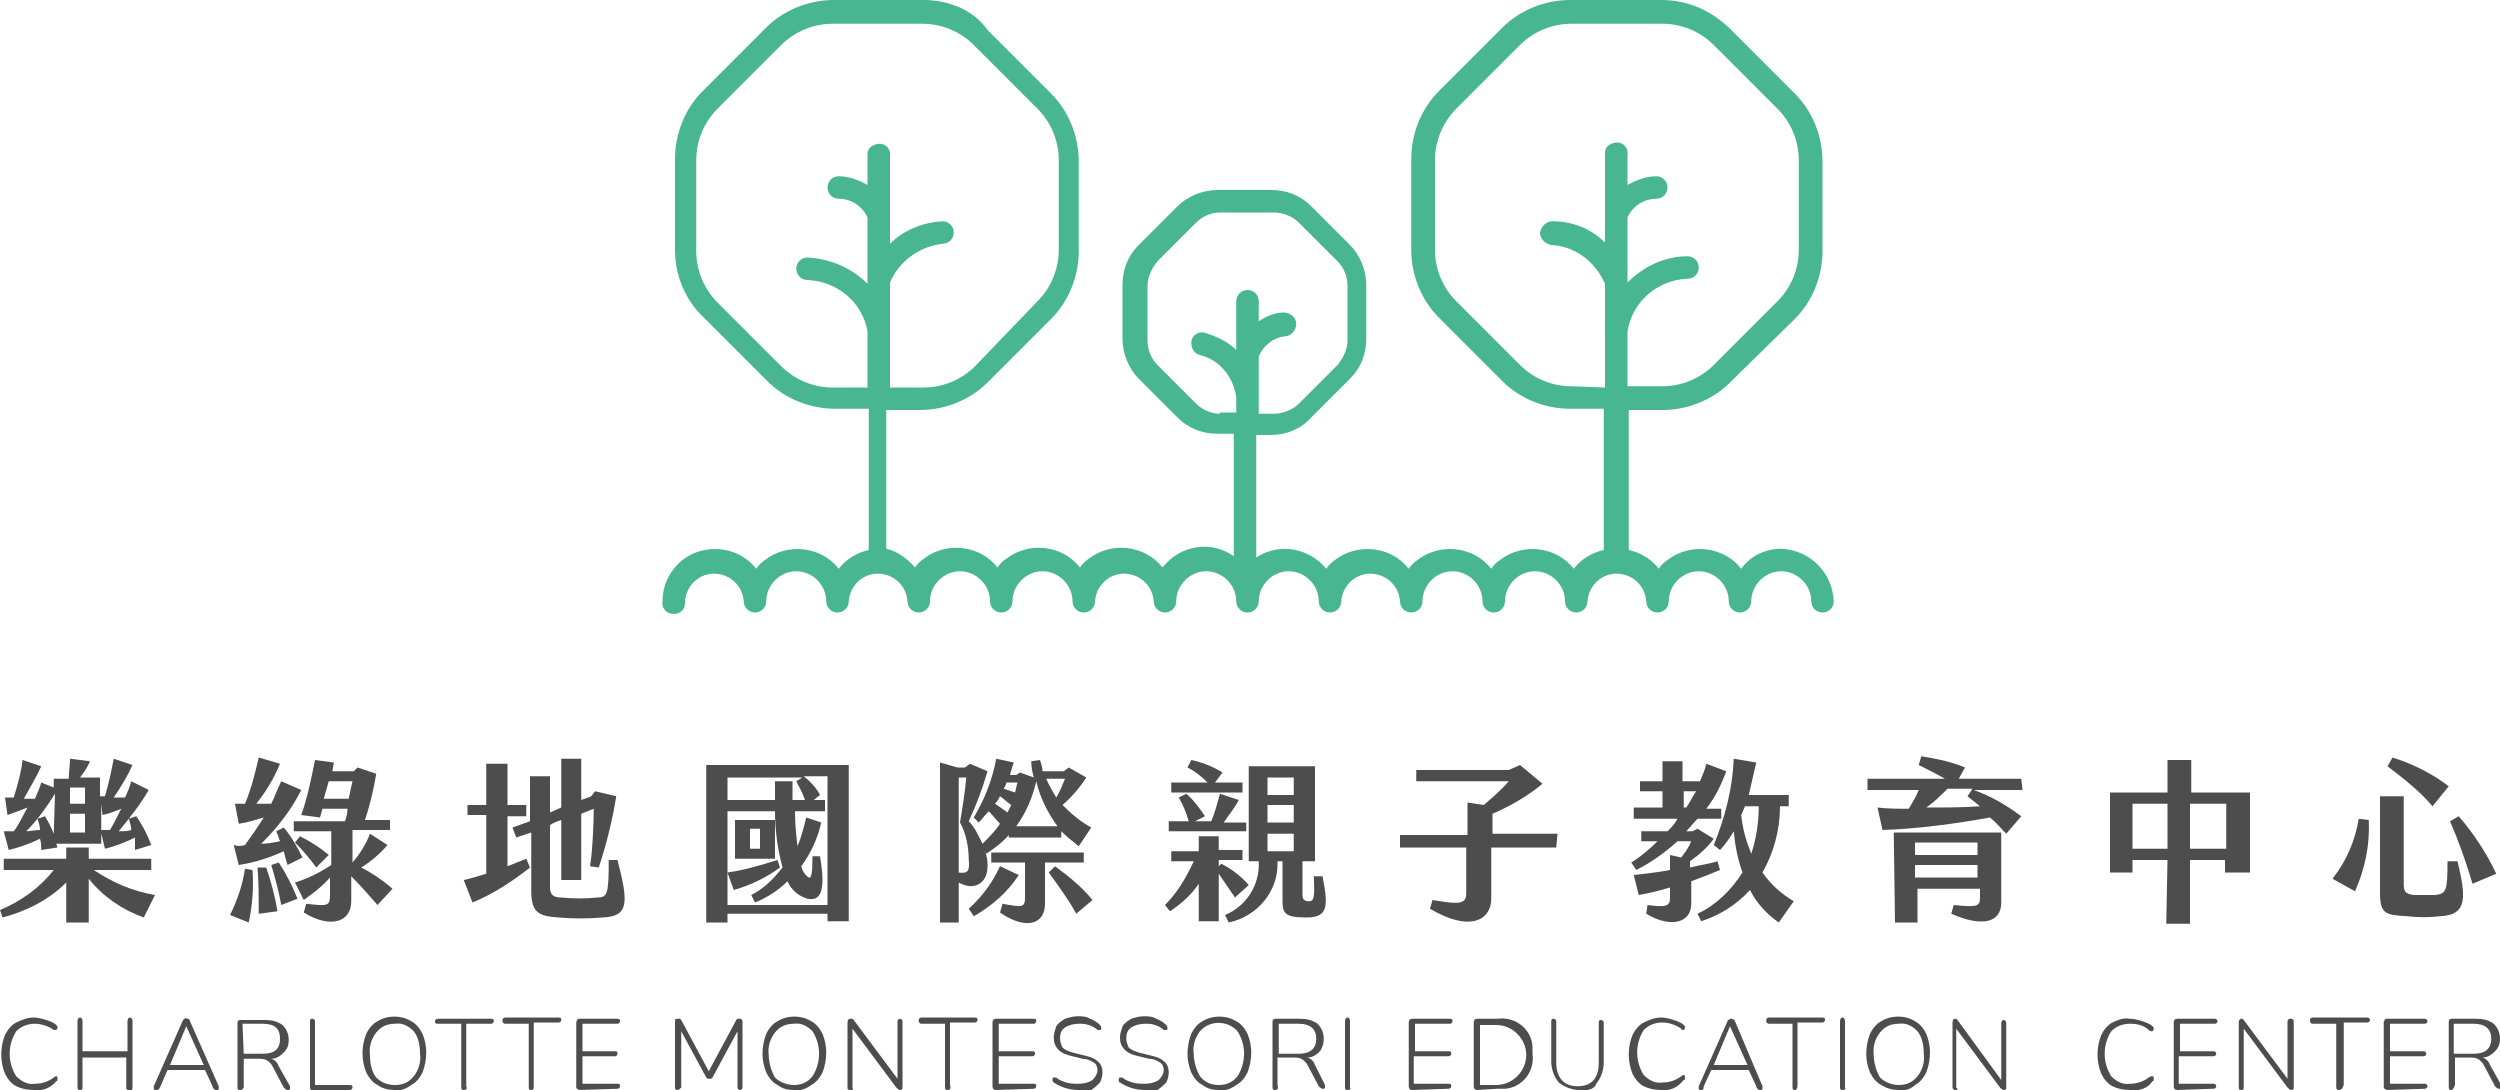 <?xml version="1.0" encoding="utf-8"?>
<!-- Generator: Adobe Illustrator 25.0.1, SVG Export Plug-In . SVG Version: 6.00 Build 0)  -->
<svg version="1.1" id="圖層_1" xmlns="http://www.w3.org/2000/svg" xmlns:xlink="http://www.w3.org/1999/xlink" x="0px" y="0px"
	 viewBox="0 0 200 87.2" style="enable-background:new 0 0 200 87.2;" xml:space="preserve">
<style type="text/css">
	.st0{fill:#49B692;}
	.st1{fill:#4D4D4D;}
</style>
<g id="p.04">
	<g id="alternative">
		<path class="st0" d="M142.5,43.9c-1.3,0-2.5,0.6-3.2,1.6c-1.4-1.8-4.1-2.1-5.9-0.7c-0.3,0.2-0.5,0.4-0.7,0.7
			c-0.6-0.8-1.5-1.3-2.4-1.5V32.8h2.7c2,0,4-0.8,5.4-2.2l5.2-5.1c1.4-1.4,2.2-3.4,2.2-5.4v-7.2c0-2-0.8-4-2.2-5.4l-5.1-5.1
			C136.9,0.8,135,0,132.9,0h-7.3c-2,0-4,0.8-5.4,2.2l-5.1,5.1c-1.4,1.4-2.2,3.4-2.2,5.4V20c0,2,0.8,4,2.2,5.4l5.1,5.1
			c1.4,1.4,3.4,2.2,5.4,2.2h2.7V44c-0.9,0.2-1.8,0.7-2.4,1.5c-1.4-1.8-4.1-2.1-5.9-0.7c-0.3,0.2-0.5,0.4-0.7,0.7
			c-1.4-1.8-4.1-2.1-5.9-0.7c-0.3,0.2-0.5,0.4-0.7,0.7c-1.4-1.8-4.1-2.1-5.9-0.7c-0.3,0.2-0.5,0.4-0.7,0.7c-1.4-1.7-3.8-2.1-5.6-0.9
			v-9.8h1.2c1.2,0,2.4-0.5,3.2-1.4l3.1-3.1c0.9-0.9,1.3-2,1.3-3.2v-4.3c0-1.2-0.5-2.4-1.3-3.2l-3.1-3.1c-0.9-0.9-2-1.3-3.2-1.3h-4.3
			c-1.2,0-2.4,0.5-3.2,1.3l-3.1,3.1c-0.9,0.9-1.3,2-1.3,3.2v4.3c0,1.2,0.5,2.4,1.3,3.2l3.1,3.1c0.9,0.9,2,1.3,3.2,1.3h1.3v9.8
			c-1.8-1.3-4.3-0.9-5.7,0.9c-1.4-1.8-4.1-2.1-5.9-0.7c-0.3,0.2-0.5,0.4-0.7,0.7c-1.4-1.8-4.1-2.1-5.9-0.7c-0.3,0.2-0.5,0.4-0.7,0.7
			c-1.4-1.8-4.1-2.1-5.9-0.7c-0.3,0.2-0.5,0.4-0.7,0.7c-0.6-0.7-1.4-1.3-2.3-1.5V32.8h2.7c2,0,4-0.8,5.4-2.2l5.1-5.1
			c1.4-1.4,2.2-3.4,2.2-5.4v-7.2c0-2-0.8-4-2.2-5.4l-5.1-5.1C77.9,0.8,75.9,0,73.9,0h-7.2c-2,0-4,0.8-5.4,2.2l-5.1,5.1
			c-1.4,1.4-2.2,3.4-2.2,5.4V20c0,2,0.8,4,2.3,5.4l5.1,5.1c1.4,1.4,3.4,2.2,5.4,2.2h2.7V44c-0.9,0.2-1.8,0.7-2.4,1.5
			c-1.4-1.8-4.1-2.1-5.9-0.7c-0.3,0.2-0.5,0.4-0.7,0.7c-1.4-1.8-4.1-2.1-5.9-0.7c-1,0.8-1.6,2-1.6,3.3c-0.1,0.5,0.3,1,0.8,1
			c0.5,0.1,1-0.3,1-0.8c0-0.1,0-0.1,0-0.2c0.1-1.3,1.2-2.3,2.5-2.2c1.2,0.1,2.1,1,2.2,2.2c0,0.5,0.4,0.9,0.9,0.9l0,0
			c0.5,0,0.9-0.4,0.9-0.9c0-1.3,1.1-2.4,2.4-2.4c1.3,0,2.4,1.1,2.4,2.4l0,0c0,0.5,0.4,0.9,0.9,0.9l0,0c0.5,0,0.9-0.4,0.9-0.9l0,0
			c0.1-1.3,1.2-2.3,2.5-2.2c1.2,0.1,2.1,1,2.2,2.2l0,0c0,0.5,0.4,0.9,0.9,0.9l0,0c0.5,0,0.9-0.4,0.9-0.9l0,0c0-1.3,1.1-2.4,2.4-2.4
			s2.4,1.1,2.4,2.4l0,0c0,0.5,0.4,0.9,0.9,0.9l0,0c0.5,0,0.9-0.4,0.9-0.9l0,0c0-1.3,1.1-2.4,2.4-2.4s2.4,1.1,2.4,2.4l0,0
			c0,0.5,0.4,0.9,0.9,0.9l0,0c0.5,0,0.9-0.4,0.9-0.9l0,0c0.1-1.3,1.2-2.3,2.5-2.2c1.2,0.1,2.1,1,2.2,2.2l0,0c0,0.5,0.4,0.9,0.9,0.9
			l0,0c0.5,0,0.9-0.4,0.9-0.9l0,0c0-1.3,1.1-2.4,2.4-2.4s2.4,1.1,2.4,2.4l0,0c0,0.5,0.4,0.9,0.9,0.9l0,0c0.5,0,0.9-0.4,0.9-0.9l0,0
			c0-1.3,1.1-2.4,2.4-2.4s2.4,1.1,2.4,2.4l0,0c0,0.5,0.4,0.9,0.9,0.9l0,0c0.5,0,0.9-0.4,0.9-0.9l0,0c0.1-1.3,1.2-2.3,2.5-2.2
			c1.2,0.1,2.1,1,2.2,2.2l0,0c0,0.5,0.4,0.9,0.9,0.9l0,0c0.5,0,0.9-0.4,0.9-0.9l0,0c0-1.3,1.1-2.4,2.4-2.4s2.4,1.1,2.4,2.4l0,0
			c0,0.5,0.4,0.9,0.9,0.9l0,0c0.5,0,0.9-0.4,0.9-0.9l0,0c0-1.3,1.1-2.4,2.4-2.4s2.4,1.1,2.4,2.4l0,0c0,0.5,0.4,0.9,0.9,0.9l0,0
			c0.5,0,0.9-0.4,0.9-0.9l0,0c0.1-1.3,1.2-2.3,2.5-2.2c1.2,0.1,2.1,1,2.2,2.2l0,0c0,0.5,0.4,0.9,0.9,0.9l0,0c0.5,0,0.9-0.4,0.9-0.9
			l0,0c0-1.3,1.1-2.4,2.4-2.4s2.4,1.1,2.4,2.4l0,0c0,0.5,0.4,0.9,0.9,0.9l0,0c0.5,0,0.9-0.4,0.9-0.9l0,0c0-1.3,1.1-2.4,2.4-2.4
			s2.4,1.1,2.4,2.4c0,0.5,0.4,0.9,0.9,0.9c0.5,0,0.9-0.4,0.9-0.9C146.6,45.8,144.8,44,142.5,43.9z M125.7,30.9c-1.5,0-3-0.6-4.1-1.7
			l-5.1-5.1c-1.1-1.1-1.7-2.6-1.7-4.1v-7.2c0-1.5,0.6-3,1.7-4.1l5.1-5.1c1.1-1.1,2.6-1.7,4.1-1.7h7.3c1.5,0,3,0.6,4.1,1.7l5.1,5.1
			c1.1,1.1,1.7,2.6,1.7,4.1V20c0,1.5-0.6,3-1.7,4.1l-5.1,5.1c-1.1,1.1-2.6,1.7-4.1,1.7h-2.8v-4.4c0.4-2.4,2.4-4.1,4.8-4.2
			c0.5,0,0.9-0.4,0.9-0.9s-0.4-0.9-0.9-0.9l0,0c-1.8,0-3.5,0.8-4.8,2.1v-5.2c0.4-0.9,1.3-1.5,2.3-1.5c0.5,0,0.9-0.4,0.9-0.9
			s-0.4-0.9-0.9-0.9l0,0c-0.8,0-1.6,0.3-2.3,0.7v-2.4c0.1-0.5-0.3-1-0.8-1s-1,0.3-1,0.8c0,0.1,0,0.1,0,0.2v7
			c-1.1-1.1-2.6-1.7-4.2-1.7c-0.5,0-0.9,0.4-1,0.9c0,0.5,0.4,0.9,0.9,1c1.9,0.1,3.5,1.3,4.3,3.1V31L125.7,30.9z M97.6,33.1
			c-0.7,0-1.4-0.3-1.9-0.8l-3.1-3.1c-0.5-0.5-0.8-1.2-0.8-2v-4.3c0-0.7,0.3-1.4,0.8-2l3.1-3.1c0.5-0.5,1.2-0.8,1.9-0.8h4.3
			c0.7,0,1.5,0.3,2,0.8l3.1,3.1c0.5,0.5,0.8,1.2,0.8,2v4.3c0,0.7-0.3,1.4-0.8,2l-3.1,3.1c-0.5,0.5-1.3,0.8-2,0.8h-1.2v-4.6
			c0.4-0.9,1.2-1.5,2.1-1.6c0.5,0,0.9-0.5,0.9-1s-0.5-0.9-1-0.9c-0.7,0-1.4,0.3-2,0.7v-1.6c0-0.5-0.4-0.9-0.9-0.9
			c-0.5,0-0.9,0.4-0.9,0.9v3.9c-0.7-0.7-1.6-1.1-2.6-1.4c-0.5-0.1-1,0.3-1,0.8c0,0.4,0.2,0.9,0.7,1c1.6,0.4,2.7,1.8,2.9,3.4v1.2
			H97.6z M66.6,31c-1.5,0-3-0.6-4.1-1.7l-5.1-5.1c-1.1-1.1-1.7-2.6-1.7-4.1v-7.3c0-1.5,0.6-3,1.7-4.1l5.1-5.1
			c1.1-1.1,2.6-1.7,4.1-1.7h7.2c1.5,0,3,0.6,4.1,1.7l5.1,5.1c1.1,1.1,1.7,2.6,1.7,4.1V20c0,1.5-0.6,3-1.7,4.1L78,29.3
			c-1.1,1.1-2.6,1.7-4.1,1.7h-2.7v-4.4l0,0v-4c0.7-1.7,2.4-2.9,4.2-3.1c0.5,0,0.9-0.4,0.9-0.9c0-0.5-0.4-0.9-0.9-0.9l0,0
			c-1.6,0.1-3.1,0.7-4.2,1.8v-7c0.1-0.5-0.3-1-0.8-1s-1,0.3-1,0.8c0,0.1,0,0.1,0,0.2v2.3c-0.7-0.4-1.5-0.7-2.3-0.7
			c-0.5,0-0.9,0.4-0.9,0.9c0,0.5,0.4,0.9,0.9,0.9c1,0,1.9,0.6,2.3,1.5v5.3c-1.3-1.3-3-2-4.8-2.1c-0.5,0-0.9,0.4-0.9,0.9
			s0.4,0.9,0.9,0.9c2.4,0.1,4.4,1.8,4.8,4.1V31L66.6,31z"/>
		<path class="st1" d="M12.4,71.6l-0.9,1.8c-1.7-0.6-3.3-1.7-4.4-3.1v3.5H5.3v-3.2c-1.4,1.4-3.2,2.3-5.1,2.8L0,72.8
			c1.7-0.7,3.2-1.8,4.3-3.2h-4v-0.9h5v-0.9h1.8v0.9h5v0.9H7.5C9,70.6,10.6,71.3,12.4,71.6z M0.4,63.8c0.2,0,0.4,0,0.7,0
			c0.3-1,0.6-2,0.7-3l1.5,0.5c-0.4,0.9-0.9,1.7-1.4,2.6h0.9c0.2-0.5,0.4-0.9,0.5-1.3L4.3,63v-0.7h1.2c0-0.5,0.1-1.1,0.1-1.6l1.6,0.2
			c-0.2,0.5-0.5,0.9-0.8,1.3h1.6v1.5h0.4c0.3-1,0.5-2,0.7-3l1.5,0.5c-0.4,0.9-0.9,1.7-1.5,2.6c0.3,0,0.6,0,0.9,0
			c0.2-0.4,0.4-0.9,0.5-1.3l1.4,0.7c-0.7,1.2-1.5,2.2-2.4,3.3c0.4,0,0.7,0,1-0.1c0-0.3-0.1-0.6-0.2-0.9l0.6-0.2
			c0.5,0.7,0.9,1.5,1.2,2.3l-1.3,0.4L10.8,67c-0.8,0.4-1.6,0.7-2.4,0.9l-0.3-1.2v0.8H4.5l0.1,0.3L3.3,68c0-0.3,0-0.6-0.1-0.9
			c-0.8,0.4-1.7,0.7-2.5,0.9l-0.4-1.5h0.8c0.4-0.5,0.7-1.2,1.1-1.9c-0.5,0.2-1,0.4-1.6,0.6L0.4,63.8z M4.4,63.5
			c-0.7,1.1-1.4,2.1-2.3,3c0.3,0,0.7-0.1,1.1-0.1c0-0.3-0.1-0.6-0.2-0.9l0.6-0.2c0.3,0.5,0.5,0.9,0.7,1.4L4.4,63.5z M6.8,63H5.6v1.3
			h1.2L6.8,63z M6.8,65.1H5.6v1.5h1.2L6.8,65.1z M8.1,64.3v2.1h0.7c0.3-0.5,0.6-1.1,0.9-1.7c-0.5,0.2-1,0.4-1.5,0.5L8.1,64.3z"/>
		<path class="st1" d="M20.2,69.6c0.1,1.4,0,2.8-0.3,4.2l-1.5-0.6c0.6-1.2,1-2.4,1.2-3.7L20.2,69.6z M19.6,67.6
			c0.5-0.7,1-1.4,1.5-2.2c-0.7,0.2-1.3,0.4-2,0.5l-0.3-1.6h0.8c0.5-1.2,0.8-2.4,1.1-3.7l1.7,0.5c-0.5,1.2-1.1,2.2-1.9,3.2
			c0.4,0,0.8,0,1.2,0c0.3-0.6,0.5-1.2,0.8-1.8l1.6,0.7c-0.8,1.6-1.9,3-3.2,4.3c0.5,0,1-0.1,1.5-0.2c-0.1-0.3-0.2-0.6-0.3-0.8
			l0.6-0.3c0.6,0.7,1.1,1.6,1.5,2.4l-1.2,0.6c-0.1-0.3-0.2-0.7-0.3-1.1c-1.1,0.5-2.3,0.9-3.6,1.1l-0.4-1.6
			C19,67.7,19.3,67.7,19.6,67.6L19.6,67.6z M21.3,69.4c0.4,1.2,0.7,2.3,0.9,3.5l-1.5,0.2c0-1,0-2.6-0.1-3.7L21.3,69.4z M22.3,69
			c0.6,0.9,1.1,1.9,1.5,2.9l-1.3,0.5c-0.2-1.1-0.5-2.2-0.8-3.2L22.3,69z M31.4,71.1l-1.2,1.3c-0.7-0.8-1.4-1.6-2.1-2.3v2
			c0,1.7-1.7,2.2-3.8,0.9l0.2-0.7c1.7,0.2,1.9,0.2,1.9-0.7v-1.4c-0.6,0.7-1.4,1.3-2.1,1.8l-0.7-1.4c1-0.3,2-0.8,2.9-1.4v-2.7h-3
			v-0.8h4.1c0.1-0.3,0.2-0.6,0.2-1h-2l-0.2,0.7l-1.5-0.2c0.5-1.4,0.8-2.9,1.1-4.4l1.5,0.2c0,0.2-0.1,0.5-0.1,0.7h1.7l0.3-0.3
			l1.5,0.5c-0.2,1.2-0.5,2.5-0.9,3.7h2v0.8h-3V69l0,0c0.6-0.7,1.1-1.5,1.4-2.3l1.4,0.9c-0.6,0.7-1.3,1.3-2.1,1.8
			C29.7,69.8,30.6,70.4,31.4,71.1L31.4,71.1z M25.3,69.4c-0.5-0.7-1.1-1.4-1.7-2l0.4-0.5c0.8,0.4,1.6,0.9,2.3,1.5L25.3,69.4z
			 M27.9,63.9c0.1-0.5,0.2-1,0.3-1.4h-1.9l-0.4,1.4H27.9z"/>
		<path class="st1" d="M42.1,68.7l0.3,0.7c-1.4,1.1-2.9,2.1-4.6,2.8l-0.7-1.8c0.5-0.1,1.1-0.3,1.8-0.5v-4.7h-1.5v-0.8h1.5v-3.3h1.7
			v3.3h1.5v0.9h-1.5v4C41.1,69.1,41.6,68.9,42.1,68.7z M48.2,73.4c-1.2,0.1-2.3,0.1-3.5,0c-1.6-0.1-2.2-0.4-2.2-2.1v-4.7l-1.2,0.4
			l-0.3-0.8l1.4-0.5v-3.6h1.6v2.9l0.9-0.4v-3.9h1.6v3.3l0.8-0.3l0.3-0.4l1.7,0.4c-0.3,1.9-0.8,3.9-1.4,5.7l-0.7-0.1
			c0.2-1.1,0.3-3.6,0.3-4.6l-1,0.4v5.3h-1.6v-4.8c-0.3,0.1-0.6,0.2-0.9,0.4v5c0,0.6,0.3,0.8,0.9,0.8c1,0.1,1.9,0.1,2.9,0
			c0.8,0,0.9-0.3,0.9-3h0.7C50.3,72.3,50.3,73.3,48.2,73.4z"/>
		<path class="st1" d="M67.9,61.2v12.5h-1.7v-0.6h-8v0.7h-1.7V61.2H67.9z M66.2,62.1h-1.9c0.5,0.4,1,0.9,1.3,1.5L65.1,64H66v0.9
			h-2.4c0,1,0.1,2,0.2,2.8c0.3-0.7,0.5-1.5,0.7-2.3l1.2,0.4c-0.3,1.3-0.8,2.4-1.6,3.5c0.1,0.4,0.3,0.7,0.6,0.9
			c0.2,0.1,0.3-0.3,0.3-1.7h0.6c0.5,2.9,0,3.6-1,3.4c-0.7-0.2-1.3-0.7-1.6-1.4c-0.7,0.7-1.6,1.3-2.6,1.7l-0.3-0.6
			c1-0.5,1.8-1.3,2.5-2.2c-0.4-1.5-0.6-3-0.6-4.5h-3.8V64h3.8c0-0.5,0-1,0-1.5h1.4c0,0.5,0,1,0,1.5h1c-0.2-0.6-0.5-1.1-0.7-1.5
			l0.5-0.3h-6v10.2h8L66.2,62.1z M58.7,71.2l-0.5-1.4c1.4-0.2,2.7-0.6,4-1l0.2,0.6C61.3,70.2,60.1,70.8,58.7,71.2z M58.8,65.6H62
			v3.1h-3.2L58.8,65.6z M60,67.9h0.8v-1.6H60V67.9z"/>
		<path class="st1" d="M76.7,70.6v3.2h-1.5V61l1.4,0.4h0.6l0.4-0.3l1.4,0.6c-0.4,1.4-0.9,2.7-1.5,4c0.5,0.5,0.8,1.2,1.1,1.8
			c0.5-0.5,1-1,1.4-1.6c-0.3-0.3-0.6-0.7-0.9-1c-0.3,0.3-0.5,0.6-0.8,0.9l-0.4-0.4c0.9-1.5,1.5-3.1,1.8-4.7l1.4,0.3
			c-0.1,0.3-0.2,0.6-0.3,1h0.5l0.3-0.2l1.1,0.4c-0.1-0.4-0.2-0.8-0.2-1.3l0.7-0.1c0.1,0.3,0.2,0.6,0.2,0.9l0,0h1.7l0.4-0.3l1.4,0.8
			c-0.5,0.8-1.2,1.6-1.9,2.2c0.7,0.7,1.4,1.3,2.3,1.8l-1,1.5c-0.5-0.4-1-0.8-1.4-1.2v0.5h-4.2v-0.2c-0.5,0.6-1.2,1.1-1.8,1.5
			L78.8,68c0.1,0.4,0.2,0.7,0.2,1.1C79.1,70.7,77.9,71.3,76.7,70.6z M76.7,62.2v7.6c0.7,0.1,0.9-0.1,0.8-1c0-1-0.2-2.1-0.7-3
			c0.2-1.2,0.4-2.4,0.5-3.6L76.7,62.2z M77.9,73.3l-0.4-0.6c1.1-1,1.9-2.1,2.5-3.4l1.5,0.7C80.6,71.4,79.3,72.5,77.9,73.3z M83.6,69
			v3.3c0,1.7-1.6,2.1-3.6,0.7l0.2-0.7c1.6,0.3,1.8,0.3,1.8-0.5V69h-2.7v-0.8h7.4V69L83.6,69z M80.6,65c0.1-0.2,0.2-0.4,0.3-0.6
			c-0.3-0.2-0.6-0.5-0.9-0.7c-0.1,0.2-0.2,0.4-0.4,0.6C79.9,64.5,80.2,64.7,80.6,65L80.6,65z M80.5,62.7l-0.2,0.4
			c0.3,0.1,0.6,0.2,0.9,0.3c0.1-0.3,0.1-0.5,0.2-0.8H80.5z M82.9,62.5c-0.3,1.3-0.8,2.5-1.6,3.6h3.3C83.8,65,83.2,63.8,82.9,62.5
			L82.9,62.5z M83.7,62.3c0.2,0.5,0.5,1,0.8,1.5c0.3-0.5,0.5-1,0.7-1.5L83.7,62.3z M87.4,72l-1.3,1.1c-0.6-1.1-1.4-2.2-2.2-3.3
			l0.5-0.5C85.5,70.1,86.6,71,87.4,72L87.4,72z"/>
		<path class="st1" d="M97.5,69.9v3.8h-1.6v-3c-0.6,0.9-1.4,1.6-2.3,2.2l-0.4-0.5c1-1,1.7-2.2,2.3-3.5h-1.8v-0.8h2.2v-1.2h1.6V68
			h1.9v0.8h-1.9v0.5l0.2-0.2c0.8,0.4,1.6,1,2.2,1.7l-1.1,1C98.4,71.2,97.9,70.5,97.5,69.9z M99.6,66.5h-6.1v-0.8h1.6
			c-0.2-0.7-0.5-1.4-0.8-1.9l0.6-0.3c0.6,0.5,1.1,1.2,1.5,1.8l-0.8,0.4h1.3c0.3-0.7,0.5-1.5,0.7-2.2l1.5,0.5
			c-0.3,0.6-0.8,1.2-1.2,1.8h1.8V66.5z M99.4,63.4h-5.7v-0.8h2.9c-0.5-0.5-1-0.9-1.6-1.2l0.3-0.6c0.9,0.2,1.7,0.5,2.5,1l-0.6,0.8
			h2.2L99.4,63.4z M104.5,73.4c-1.8,0-1.9-0.4-1.9-1.4v-3.1h-0.4c0.1,2.4-1.6,4.4-3.9,4.9L98,73.2c1.7-0.7,2.8-2.4,2.7-4.3h-0.8
			v-7.6h5.3v7.6h-1v2.7c0,0.3,0.1,0.5,0.5,0.5s0.5-0.2,0.4-2h0.7C106.3,72.6,106.2,73.4,104.5,73.4z M101.4,63.6h2.1v-1.4h-2.1V63.6
			z M101.4,65.8h2.1v-1.4h-2.1V65.8z M101.4,68.1h2.1v-1.4h-2.1V68.1z"/>
		<path class="st1" d="M124.5,67.8h-5.2v4.1c0,1.7-1.7,2.7-4.9,0.8l0.2-0.7c2.3,0.4,2.7,0.3,2.7-0.6v-3.6H112v-1h5.4v-2.6l1.3,0.2
			c0.7-0.6,1.4-1.2,2-1.9h-7.4v-0.9h7.4l0.9-0.4l1.8,1.5c-1.2,1-2.6,1.8-4,2.4v1.6h5.2L124.5,67.8z"/>
		<path class="st1" d="M135.3,70.5v1.8c0,1.5-1.6,2-3.6,0.8l0.1-0.7c1.5,0.2,1.8,0.1,1.8-0.6V71c-1,0.3-1.9,0.5-2.5,0.6l-0.4-1.6
			c0.8-0.1,1.9-0.2,2.9-0.4v-1.2l0.9,0.2c0.3-0.4,0.6-0.8,0.8-1.3h-1.1c-1,0.9-2.1,1.7-3.3,2.3l-0.4-0.6c0.8-0.5,1.5-1.1,2.1-1.7
			h-1.3v-0.8h2.1c0.3-0.3,0.6-0.6,0.8-1h-3.5v-0.9h2.3v-1.3h-1.8v-0.8h1.8v-1.6h1.6v1.6h1.4c0.2-0.5,0.4-0.9,0.5-1.4l1.6,0.6
			c-0.4,1.1-0.9,2.1-1.6,3h1.2v0.8h-1.9c-0.3,0.3-0.6,0.7-0.9,1h0.5l0.4-0.2l1.3,0.8c-0.5,0.7-1.2,1.3-1.9,1.8v0.5
			c0.8-0.2,1.6-0.3,2.2-0.5l0.2,0.7C136.9,69.9,136.1,70.2,135.3,70.5z M134.7,64.6h0.2c0.3-0.4,0.5-0.9,0.8-1.3h-1L134.7,64.6z
			 M143.5,72.1l-1.2,1.7c-1-0.7-1.8-1.6-2.3-2.6c-1.1,1.2-2.4,2-3.9,2.5l-0.3-0.6c1.5-0.7,2.7-1.9,3.6-3.3c-0.4-1.1-0.6-2.2-0.7-3.3
			c-0.3,0.5-0.7,1.1-1.1,1.5l-0.5-0.4c0.9-2.2,1.5-4.5,1.6-6.9l1.8,0.3c-0.2,0.9-0.4,1.7-0.6,2.6h3.2v0.9h-0.7
			c0,1.9-0.5,3.7-1.4,5.3C141.7,70.8,142.5,71.5,143.5,72.1z M140.1,68.3c0.4-1.2,0.6-2.5,0.6-3.8h-1.1c-0.1,0.2-0.2,0.5-0.3,0.7
			C139.4,66.3,139.7,67.3,140.1,68.3L140.1,68.3z"/>
		<path class="st1" d="M161.8,63.2h-3.9c1.4,0.5,2.6,1.2,3.8,2.1l-1.2,1.4c-0.4-0.4-0.8-0.9-1.3-1.3c-2.8,0.5-5.7,0.9-8.6,1
			l-0.4-1.8c0.8,0.1,1.6,0.1,2.5,0.1c0.3-0.5,0.6-1,0.8-1.5h-4.1v-0.9h6.2c-0.7-0.4-1.5-0.8-2.1-1.1l0.2-0.7
			c1.2,0.2,2.3,0.4,3.5,0.9l-0.5,0.9h5L161.8,63.2z M151.5,66.6h8.6v5.6c0,1.6-1.5,2-4,0.9l0.2-0.7c1.9,0.2,2.1,0.1,2.1-0.6v-0.7h-5
			v2.7h-1.8L151.5,66.6z M153.2,67.4v1h5v-1H153.2z M158.2,70.2v-1h-5v1H158.2z M157.4,63.7l0.4-0.6h-2c-0.5,0.5-1.1,1.1-1.7,1.5
			c1.5,0,3,0,4.3-0.1L157.4,63.7z"/>
		<path class="st1" d="M173.4,68.8h-2.8v1h-1.8v-6.4h4.6v-2.6h1.9v2.6h4.7v6.4H178v-1h-2.8v5.1h-1.9L173.4,68.8z M173.4,67.9v-3.6
			h-2.8v3.6H173.4z M178.1,67.9v-3.6h-2.9v3.6H178.1z"/>
		<path class="st1" d="M186.6,70.3c1.1-1.4,1.8-3,2.1-4.8l0.8,0.1c0.1,2-0.3,3.9-1.1,5.7L186.6,70.3z M190.4,71.4v-7.7h1.9v7
			c0,0.6,0.1,0.8,0.8,0.9c0.6,0,1.1,0,1.7,0c0.9-0.1,1-0.3,1-2.7h0.8c0.7,2.9,0.8,4.3-1.4,4.4c-0.9,0.1-1.7,0.1-2.6,0
			C190.8,73.2,190.4,73.1,190.4,71.4z M191,61.3l0.4-0.7c1.6,0.5,3.2,1.3,4.5,2.3l-1.3,1.6C193.6,63.3,192.3,62.3,191,61.3L191,61.3
			z M196,65.7l0.7-0.4c1.2,1.4,2.2,2.9,3,4.6l-1.9,0.8C197.3,69,196.7,67.3,196,65.7L196,65.7z"/>
		<path class="st1" d="M2.7,87.2c-0.5,0-1-0.1-1.4-0.3c-0.4-0.2-0.7-0.6-0.9-1c-0.4-1-0.4-2.1,0-3.1c0.2-0.4,0.5-0.8,0.9-1
			c0.4-0.2,0.9-0.4,1.4-0.4c0.3,0,0.7,0.1,1,0.2c0.3,0.1,0.6,0.2,0.8,0.4c0.1,0.1,0.1,0.1,0.1,0.2c0,0.1-0.1,0.2-0.1,0.2
			c-0.1,0-0.2,0-0.2,0c-0.4-0.3-1-0.5-1.5-0.5c-0.6,0-1.1,0.2-1.5,0.6c-0.7,1.1-0.7,2.5,0,3.6c0.4,0.4,0.9,0.7,1.5,0.6
			c0.6,0,1.1-0.2,1.5-0.5c0.1-0.1,0.2-0.1,0.2-0.1c0.1,0,0.1,0.1,0.1,0.2c0,0.1,0,0.2-0.1,0.2C4,87.1,3.3,87.3,2.7,87.2z"/>
		<path class="st1" d="M6.4,87.2c-0.2,0-0.2-0.1-0.2-0.3v-5.2c0-0.2,0.1-0.3,0.2-0.3s0.2,0.1,0.2,0.3v2.4h3.6v-2.4
			c0-0.2,0.1-0.3,0.2-0.3s0.2,0.1,0.2,0.3V87c0,0.2-0.1,0.3-0.2,0.3c-0.1,0-0.2-0.1-0.3-0.2c0,0,0,0,0-0.1v-2.4H6.6V87
			C6.6,87.1,6.6,87.2,6.4,87.2z"/>
		<path class="st1" d="M12.5,87.2c-0.1,0-0.2,0-0.2-0.1c0-0.1,0-0.2,0-0.2l2.3-5.2c0.1-0.2,0.2-0.3,0.4-0.2c0.1,0,0.2,0.1,0.2,0.2
			l2.3,5.2c0,0.1,0,0.2,0,0.2c0,0.1-0.1,0.1-0.2,0.1c-0.1,0-0.1,0-0.2-0.1c0,0-0.1-0.1-0.1-0.2l-0.6-1.3h-3L12.8,87
			C12.7,87.2,12.6,87.2,12.5,87.2z M14.9,82.1l-1.3,3.1h2.7L14.9,82.1L14.9,82.1z"/>
		<path class="st1" d="M19.2,87.2C19,87.2,19,87.1,19,87v-5.2c0-0.1,0.1-0.2,0.2-0.2c0,0,0,0,0.1,0h1.9c0.5,0,1,0.1,1.4,0.4
			c0.3,0.3,0.5,0.7,0.5,1.2c0,0.4-0.1,0.7-0.4,1c-0.3,0.3-0.6,0.5-1,0.5c0.3,0.1,0.5,0.3,0.6,0.6l0.9,1.6c0,0.1,0,0.2,0,0.2
			c0,0.1-0.1,0.1-0.2,0.1c-0.1,0-0.2-0.1-0.3-0.2l-0.9-1.7c-0.1-0.2-0.3-0.4-0.5-0.5c-0.2-0.1-0.5-0.1-0.7-0.1h-1.1v2.2
			c0,0.1,0,0.2-0.2,0.3C19.3,87.2,19.2,87.2,19.2,87.2z M19.5,84.3H21c1,0,1.4-0.4,1.4-1.2S22,81.9,21,81.9h-1.6L19.5,84.3z"/>
		<path class="st1" d="M25,87.2c-0.2,0-0.2-0.1-0.2-0.3v-5.2c0-0.2,0.1-0.2,0.2-0.2c0.1,0,0.2,0.1,0.2,0.2c0,0,0,0,0,0.1v5H28
			c0.2,0,0.2,0.1,0.2,0.2s-0.1,0.2-0.2,0.2L25,87.2z"/>
		<path class="st1" d="M31.6,87.2c-0.5,0-1-0.1-1.4-0.4c-0.4-0.2-0.7-0.6-0.9-1c-0.4-1-0.4-2.1,0-3.1c0.2-0.4,0.5-0.8,0.9-1
			c0.8-0.5,1.9-0.5,2.7,0c0.4,0.2,0.7,0.6,0.9,1c0.2,0.5,0.3,1,0.3,1.5c0,0.5-0.1,1.1-0.3,1.6c-0.2,0.4-0.5,0.8-0.9,1
			C32.5,87.1,32,87.3,31.6,87.2z M31.6,86.8c0.6,0,1.1-0.2,1.5-0.7c0.4-0.5,0.6-1.2,0.5-1.8c0-0.6-0.1-1.3-0.5-1.8
			c-0.4-0.4-0.9-0.7-1.5-0.6c-0.6,0-1.1,0.2-1.5,0.7c-0.4,0.5-0.6,1.2-0.5,1.8c0,0.6,0.1,1.3,0.5,1.8C30.5,86.6,31,86.8,31.6,86.8z"
			/>
		<path class="st1" d="M37.1,87.2c-0.2,0-0.2-0.1-0.2-0.3v-5H35c-0.2,0-0.2-0.1-0.2-0.2s0.1-0.2,0.2-0.2h4.3c0.2,0,0.2,0.1,0.2,0.2
			c0,0.1-0.1,0.2-0.2,0.2c0,0,0,0-0.1,0h-1.9v5C37.4,87.1,37.3,87.2,37.1,87.2z"/>
		<path class="st1" d="M42.5,87.2c-0.2,0-0.2-0.1-0.2-0.3v-5h-1.9c-0.1,0-0.2-0.1-0.2-0.2c0,0,0,0,0-0.1c0-0.1,0.1-0.2,0.2-0.2h4.3
			c0.2,0,0.2,0.1,0.2,0.2c0,0.1-0.1,0.2-0.2,0.2c0,0,0,0-0.1,0h-1.9v5C42.7,87.1,42.7,87.2,42.5,87.2C42.5,87.2,42.5,87.2,42.5,87.2
			z"/>
		<path class="st1" d="M46.4,87.2c-0.1,0-0.3-0.1-0.3-0.2c0,0,0-0.1,0-0.1v-5.1c0-0.1,0.1-0.3,0.2-0.3c0,0,0.1,0,0.1,0h3
			c0.2,0,0.2,0.1,0.2,0.2s-0.1,0.2-0.2,0.2h-2.8v2.2h2.6c0.2,0,0.2,0.1,0.2,0.2s-0.1,0.2-0.2,0.2h-2.6v2.2h2.8
			c0.2,0,0.2,0.1,0.2,0.2s-0.1,0.2-0.2,0.2L46.4,87.2z"/>
		<path class="st1" d="M54.2,87.2c-0.2,0-0.2-0.1-0.2-0.2v-5.3c0-0.2,0.1-0.2,0.2-0.2c0.1,0,0.1,0,0.2,0c0,0,0.1,0.1,0.1,0.1
			l2.2,4.1l2.2-4.1c0,0,0.1-0.1,0.1-0.1c0.1,0,0.1,0,0.2,0c0.1,0,0.2,0.1,0.2,0.2V87c0,0.1-0.1,0.2-0.2,0.2s-0.2-0.1-0.2-0.2
			c0,0,0,0,0,0v-4.5l-2,3.7c0,0-0.1,0.1-0.1,0.1c0,0-0.1,0-0.1,0c0,0-0.1,0-0.2,0c0,0-0.1-0.1-0.1-0.1l-2-3.7V87
			C54.4,87.1,54.3,87.2,54.2,87.2C54.2,87.2,54.2,87.2,54.2,87.2z"/>
		<path class="st1" d="M63.5,87.2c-0.5,0-0.9-0.1-1.3-0.4c-0.4-0.2-0.7-0.6-0.9-1c-0.2-0.5-0.3-1-0.3-1.5c0-0.5,0.1-1.1,0.3-1.6
			c0.2-0.4,0.5-0.8,0.9-1c0.8-0.5,1.9-0.5,2.7,0c0.4,0.2,0.7,0.6,0.9,1c0.2,0.5,0.3,1,0.3,1.5c0,0.5-0.1,1.1-0.3,1.6
			c-0.2,0.4-0.5,0.8-0.9,1C64.5,87.1,64,87.3,63.5,87.2z M63.5,86.8c0.6,0,1.1-0.2,1.5-0.7c0.7-1.1,0.7-2.5,0-3.6
			c-0.4-0.4-0.9-0.7-1.5-0.6c-0.6,0-1.1,0.2-1.5,0.7c-0.4,0.5-0.6,1.2-0.5,1.8c0,0.6,0.2,1.3,0.5,1.8C62.4,86.6,63,86.8,63.5,86.8z"
			/>
		<path class="st1" d="M68,87.2c-0.2,0-0.2-0.1-0.2-0.2v-5.2c0-0.2,0.1-0.3,0.2-0.3c0,0,0.1,0,0.2,0c0,0,0.1,0.1,0.1,0.1l3.5,4.7
			v-4.6c0-0.1,0.1-0.2,0.2-0.2c0.1,0,0.2,0.1,0.2,0.2c0,0,0,0,0,0V87c0,0.2-0.1,0.2-0.2,0.2c-0.1,0-0.2-0.1-0.3-0.2l-3.5-4.7V87
			C68.3,87.2,68.2,87.2,68,87.2z"/>
		<path class="st1" d="M75.8,87.2c-0.2,0-0.2-0.1-0.2-0.3v-5h-1.9c-0.1,0-0.2-0.1-0.2-0.2c0,0,0,0,0-0.1c0-0.1,0.1-0.2,0.2-0.2H78
			c0.2,0,0.2,0.1,0.2,0.2c0,0.1-0.1,0.2-0.2,0.2c0,0,0,0-0.1,0h-1.9v5C76.1,87.1,76,87.2,75.8,87.2z"/>
		<path class="st1" d="M79.7,87.2c-0.2,0-0.3-0.1-0.3-0.3v-5.1c0-0.2,0.1-0.3,0.3-0.3h3c0.2,0,0.2,0.1,0.2,0.2s-0.1,0.2-0.2,0.2
			h-2.8v2.2h2.7c0.2,0,0.2,0.1,0.2,0.2s-0.1,0.2-0.2,0.2h-2.7v2.2h2.8c0.2,0,0.2,0.1,0.2,0.2s-0.1,0.2-0.2,0.2L79.7,87.2z"/>
		<path class="st1" d="M86.3,87.2c-0.7,0-1.4-0.2-2-0.6c-0.1-0.1-0.1-0.1-0.1-0.2c0-0.1,0-0.2,0.1-0.2c0.1,0,0.2,0,0.2,0
			c0.2,0.2,0.5,0.3,0.8,0.4c0.3,0.1,0.7,0.1,1,0.1c0.4,0,0.8-0.1,1.1-0.3c0.2-0.2,0.4-0.5,0.4-0.8c0-0.2-0.1-0.5-0.3-0.6
			c-0.3-0.2-0.6-0.3-0.9-0.3l-0.8-0.2c-0.4-0.1-0.8-0.2-1.1-0.5c-0.3-0.3-0.4-0.6-0.4-1c0-0.3,0.1-0.6,0.2-0.9
			c0.2-0.3,0.4-0.4,0.7-0.6c0.3-0.1,0.7-0.2,1-0.2c0.3,0,0.7,0,1,0.2c0.3,0.1,0.6,0.3,0.8,0.5c0.1,0.1,0.1,0.2,0.1,0.3
			c0,0,0,0.1-0.1,0.1c-0.1,0-0.1,0-0.2,0c-0.2-0.2-0.4-0.3-0.7-0.4c-0.3-0.1-0.5-0.1-0.8-0.1c-0.4,0-0.8,0.1-1.1,0.3
			c-0.3,0.2-0.4,0.5-0.4,0.9c0,0.2,0.1,0.5,0.2,0.7c0.2,0.2,0.5,0.3,0.8,0.4l0.8,0.2c0.4,0.1,0.9,0.2,1.2,0.5
			c0.3,0.2,0.4,0.6,0.4,0.9c0,0.3-0.1,0.6-0.2,0.8c-0.2,0.2-0.4,0.4-0.7,0.6C87.1,87.2,86.7,87.3,86.3,87.2z"/>
		<path class="st1" d="M91.6,87.2c-0.7,0-1.4-0.2-2-0.6c-0.1,0-0.1-0.1-0.1-0.2c0-0.1,0-0.2,0.1-0.2c0.1,0,0.2,0,0.2,0
			c0.2,0.2,0.5,0.3,0.8,0.4c0.3,0.1,0.7,0.1,1,0.1c0.4,0,0.8-0.1,1.1-0.3c0.2-0.2,0.4-0.5,0.4-0.8c0-0.2-0.1-0.5-0.3-0.6
			c-0.3-0.2-0.6-0.3-0.9-0.3l-0.8-0.2c-0.4-0.1-0.8-0.2-1.1-0.5c-0.3-0.3-0.4-0.6-0.4-1c0-0.3,0.1-0.6,0.2-0.9
			c0.2-0.3,0.4-0.4,0.7-0.6c0.3-0.1,0.7-0.2,1-0.2c0.3,0,0.7,0,1,0.2c0.3,0.1,0.6,0.3,0.8,0.5c0.1,0.1,0.1,0.2,0.1,0.3
			c0,0,0,0.1-0.1,0.1c-0.1,0-0.2,0-0.2,0c-0.2-0.2-0.4-0.3-0.7-0.4c-0.3-0.1-0.5-0.1-0.8-0.1c-0.4,0-0.8,0.1-1.1,0.3
			c-0.3,0.2-0.4,0.5-0.4,0.9c0,0.2,0.1,0.5,0.2,0.7c0.2,0.2,0.5,0.3,0.8,0.4l0.8,0.2c0.4,0.1,0.9,0.2,1.2,0.5
			c0.3,0.2,0.4,0.6,0.4,0.9c0,0.3-0.1,0.6-0.2,0.8c-0.2,0.2-0.4,0.4-0.7,0.6C92.4,87.2,92,87.3,91.6,87.2z"/>
		<path class="st1" d="M97.5,87.2c-0.5,0-0.9-0.1-1.3-0.4c-0.4-0.2-0.7-0.6-0.9-1c-0.2-0.5-0.3-1-0.3-1.5c0-0.5,0.1-1.1,0.3-1.6
			c0.2-0.4,0.5-0.8,0.9-1c0.8-0.5,1.9-0.5,2.7,0c0.4,0.2,0.7,0.6,0.9,1c0.2,0.5,0.3,1,0.3,1.5c0,0.5-0.1,1.1-0.3,1.6
			c-0.2,0.4-0.5,0.8-0.9,1C98.5,87.1,98,87.3,97.5,87.2z M97.5,86.8c0.6,0,1.1-0.2,1.5-0.7c0.7-1.1,0.7-2.5,0-3.6
			c-0.7-0.8-2-0.9-2.8-0.2c-0.1,0.1-0.1,0.1-0.2,0.2c-0.4,0.5-0.6,1.2-0.5,1.8c0,0.6,0.2,1.3,0.5,1.8C96.4,86.6,96.9,86.8,97.5,86.8
			z"/>
		<path class="st1" d="M102,87.2c-0.2,0-0.2-0.1-0.2-0.3v-5.2c0-0.1,0.1-0.2,0.2-0.2c0,0,0,0,0.1,0h1.9c0.5,0,1,0.1,1.4,0.4
			c0.3,0.3,0.5,0.7,0.5,1.2c0,0.4-0.1,0.7-0.3,1c-0.3,0.3-0.6,0.5-1,0.5c0.3,0.1,0.5,0.3,0.6,0.6l0.8,1.6c0,0.1,0,0.2,0,0.2
			c0,0.1-0.1,0.1-0.2,0.1c-0.1,0-0.2-0.1-0.3-0.2l-0.9-1.7c-0.1-0.2-0.3-0.4-0.5-0.5c-0.2-0.1-0.5-0.1-0.7-0.1h-1.2v2.2
			C102.3,87.1,102.2,87.2,102,87.2C102.1,87.2,102,87.2,102,87.2z M102.3,84.3h1.6c0.9,0,1.4-0.4,1.4-1.2s-0.5-1.2-1.4-1.2h-1.6
			V84.3z"/>
		<path class="st1" d="M107.8,87.2c-0.2,0-0.2-0.1-0.2-0.3v-5.2c0-0.2,0.1-0.3,0.2-0.3s0.2,0.1,0.2,0.3V87
			C108.1,87.1,108,87.2,107.8,87.2z"/>
		<path class="st1" d="M113,87.2c-0.2,0-0.3-0.1-0.3-0.3v-5.1c0-0.2,0.1-0.3,0.3-0.3h3c0.2,0,0.2,0.1,0.2,0.2s-0.1,0.2-0.2,0.2h-2.8
			v2.2h2.7c0.2,0,0.2,0.1,0.2,0.2c0,0.1-0.1,0.2-0.2,0.2c0,0,0,0-0.1,0h-2.7v2.2h2.8c0.2,0,0.2,0.1,0.2,0.2c0,0.1-0.1,0.2-0.2,0.2
			c0,0,0,0-0.1,0L113,87.2z"/>
		<path class="st1" d="M118.2,87.2c-0.2,0-0.3-0.1-0.3-0.3v-5.1c0-0.2,0.1-0.3,0.3-0.3h1.6c1.4-0.2,2.7,0.8,2.8,2.2
			c0,0.2,0,0.4,0,0.6c0.2,1.4-0.8,2.7-2.2,2.8c-0.2,0-0.4,0-0.6,0L118.2,87.2z M118.4,86.8h1.3c1.3,0,2.4-1.1,2.4-2.4
			s-1.1-2.4-2.4-2.4h-1.3V86.8z"/>
		<path class="st1" d="M126.4,87.2c-0.6,0-1.2-0.2-1.7-0.6c-0.4-0.5-0.6-1.1-0.6-1.7v-3.2c0-0.2,0.1-0.2,0.2-0.2
			c0.1,0,0.2,0.1,0.2,0.2c0,0,0,0,0,0.1v3.2c0,1.2,0.6,1.9,1.7,1.9s1.7-0.6,1.7-1.9v-3.2c0-0.2,0.1-0.2,0.2-0.2s0.2,0.1,0.2,0.2V85
			c0,0.6-0.2,1.2-0.6,1.7C127.6,87.1,127,87.3,126.4,87.2z"/>
		<path class="st1" d="M132.9,87.2c-0.5,0-1-0.1-1.4-0.3c-0.4-0.2-0.7-0.6-0.9-1c-0.4-1-0.4-2.1,0-3.1c0.2-0.4,0.5-0.8,0.9-1
			c0.4-0.2,0.9-0.4,1.4-0.4c0.3,0,0.7,0.1,1,0.2c0.3,0.1,0.6,0.2,0.8,0.4c0.1,0.1,0.1,0.1,0.1,0.2c0,0.1-0.1,0.2-0.1,0.2
			c-0.1,0-0.2,0-0.2-0.1c-0.4-0.3-1-0.5-1.5-0.5c-0.6,0-1.1,0.2-1.5,0.6c-0.7,1.1-0.7,2.5,0,3.6c0.4,0.4,0.9,0.7,1.5,0.6
			c0.6,0,1.1-0.2,1.5-0.5c0.1-0.1,0.2-0.1,0.2-0.1c0.1,0,0.1,0.1,0.1,0.2c0,0.1,0,0.2-0.1,0.2C134.2,87,133.6,87.3,132.9,87.2z"/>
		<path class="st1" d="M136.1,87.2c-0.1,0-0.2,0-0.2-0.1c0-0.1,0-0.2,0-0.2l2.3-5.2c0-0.1,0.2-0.2,0.3-0.2c0.1,0,0.3,0.1,0.3,0.2
			l2.2,5.2c0,0.1,0,0.2,0,0.2c0,0.1-0.1,0.1-0.2,0.1c-0.1,0-0.1,0-0.2-0.1c0,0-0.1-0.1-0.1-0.2l-0.6-1.3h-3l-0.6,1.3
			C136.3,87.2,136.2,87.2,136.1,87.2z M138.4,82.1l-1.3,3.1h2.7L138.4,82.1L138.4,82.1z"/>
		<path class="st1" d="M143.6,87.2c-0.2,0-0.2-0.1-0.2-0.3v-5h-1.9c-0.1,0-0.2-0.1-0.2-0.2c0,0,0,0,0-0.1c0-0.1,0.1-0.2,0.2-0.2h4.3
			c0.2,0,0.2,0.1,0.2,0.2c0,0.1-0.1,0.2-0.2,0.2c0,0,0,0-0.1,0h-1.9v5C143.8,87.1,143.7,87.2,143.6,87.2z"/>
		<path class="st1" d="M147.4,87.2c-0.2,0-0.2-0.1-0.2-0.3v-5.2c0-0.2,0.1-0.3,0.2-0.3s0.2,0.1,0.2,0.3V87
			C147.7,87.1,147.6,87.2,147.4,87.2z"/>
		<path class="st1" d="M151.9,87.2c-0.5,0-0.9-0.1-1.4-0.4c-0.4-0.2-0.7-0.6-0.9-1c-0.2-0.5-0.3-1-0.3-1.5c0-0.5,0.1-1.1,0.3-1.6
			c0.2-0.4,0.5-0.8,0.9-1c0.8-0.5,1.9-0.5,2.7,0c0.4,0.2,0.7,0.6,0.9,1c0.2,0.5,0.3,1,0.3,1.5c0,0.5-0.1,1.1-0.3,1.6
			c-0.2,0.4-0.5,0.8-0.9,1C152.9,87.1,152.4,87.3,151.9,87.2z M151.9,86.8c0.6,0,1.1-0.2,1.5-0.7c0.4-0.5,0.6-1.2,0.5-1.8
			c0-0.6-0.1-1.3-0.5-1.8c-0.4-0.4-0.9-0.7-1.5-0.6c-0.6,0-1.1,0.2-1.5,0.7c-0.4,0.5-0.6,1.2-0.5,1.8c0,0.6,0.2,1.3,0.5,1.8
			C150.8,86.6,151.4,86.8,151.9,86.8z"/>
		<path class="st1" d="M156.4,87.2c-0.1,0-0.2-0.1-0.2-0.2v-5.2c0-0.2,0.1-0.3,0.2-0.3c0,0,0.1,0,0.1,0c0,0,0.1,0.1,0.1,0.1l3.5,4.8
			v-4.6c0-0.1,0.1-0.2,0.2-0.2c0.1,0,0.2,0.1,0.2,0.2V87c0,0.2-0.1,0.2-0.2,0.2c-0.1,0-0.2-0.1-0.3-0.2l-3.5-4.7V87
			C156.7,87.2,156.6,87.2,156.4,87.2z"/>
		<path class="st1" d="M170.4,87.2c-0.5,0-1-0.1-1.4-0.3c-0.4-0.2-0.7-0.6-0.9-1c-0.4-1-0.4-2.1,0-3.1c0.2-0.4,0.5-0.8,0.9-1
			c0.4-0.2,0.9-0.4,1.4-0.3c0.3,0,0.7,0.1,1,0.2c0.3,0.1,0.6,0.2,0.8,0.4c0.1,0.1,0.1,0.1,0.1,0.2c0,0.1-0.1,0.2-0.1,0.2
			c-0.1,0-0.2,0-0.3-0.1c-0.4-0.4-1-0.5-1.5-0.5c-0.6,0-1.1,0.2-1.5,0.6c-0.7,1.1-0.7,2.5,0,3.6c0.4,0.4,0.9,0.7,1.5,0.6
			c0.6,0,1.1-0.2,1.5-0.5c0.1-0.1,0.2-0.1,0.3-0.1c0.1,0,0.1,0.1,0.1,0.2c0,0.1,0,0.2-0.1,0.2C171.8,87.1,171.1,87.3,170.4,87.2z"/>
		<path class="st1" d="M174.2,87.2c-0.2,0-0.3-0.1-0.3-0.3v-5.1c0-0.2,0.1-0.3,0.3-0.3h3c0.1,0,0.2,0.1,0.2,0.2s-0.1,0.2-0.2,0.2
			h-2.8v2.2h2.7c0.1,0,0.2,0.1,0.2,0.2c0,0.1-0.1,0.2-0.2,0.2c0,0,0,0-0.1,0h-2.7v2.2h2.8c0.1,0,0.2,0.1,0.2,0.2
			c0,0.1-0.1,0.2-0.2,0.2c0,0,0,0-0.1,0L174.2,87.2z"/>
		<path class="st1" d="M179.3,87.2c-0.2,0-0.2-0.1-0.2-0.2v-5.2c0-0.2,0.1-0.3,0.2-0.3c0,0,0.1,0,0.1,0c0,0,0.1,0.1,0.1,0.1l3.5,4.7
			v-4.6c0-0.1,0.1-0.2,0.2-0.2c0,0,0,0,0.1,0c0.1,0,0.2,0.1,0.2,0.2V87c0,0.2-0.1,0.2-0.2,0.2c-0.1,0-0.2-0.1-0.3-0.2l-3.5-4.7V87
			C179.5,87.2,179.4,87.2,179.3,87.2z"/>
		<path class="st1" d="M187.1,87.2c-0.2,0-0.2-0.1-0.2-0.3v-5h-1.9c-0.1,0-0.2-0.1-0.2-0.2c0,0,0,0,0-0.1c0-0.1,0.1-0.2,0.2-0.2h4.4
			c0.1,0,0.2,0.1,0.2,0.2c0,0.1-0.1,0.2-0.2,0.2c0,0,0,0,0,0h-1.9v5C187.4,87.1,187.3,87.2,187.1,87.2
			C187.1,87.2,187.1,87.2,187.1,87.2z"/>
		<path class="st1" d="M191,87.2c-0.1,0-0.3-0.1-0.3-0.2c0,0,0,0,0-0.1v-5.1c0-0.1,0.1-0.3,0.2-0.3c0,0,0,0,0.1,0h3
			c0.1,0,0.2,0.1,0.2,0.2s-0.1,0.2-0.2,0.2h-2.8v2.2h2.7c0.1,0,0.2,0.1,0.2,0.2s-0.1,0.2-0.2,0.2h-2.7v2.2h2.8
			c0.1,0,0.2,0.1,0.2,0.2s-0.1,0.2-0.2,0.2L191,87.2z"/>
		<path class="st1" d="M196.1,87.2c-0.2,0-0.2-0.1-0.2-0.3v-5.2c0-0.1,0.1-0.2,0.2-0.2c0,0,0,0,0.1,0h1.9c0.5,0,1,0.1,1.4,0.4
			c0.3,0.3,0.5,0.7,0.5,1.2c0,0.4-0.1,0.7-0.4,1c-0.3,0.3-0.6,0.5-1,0.5c0.3,0.1,0.5,0.3,0.6,0.6l0.9,1.6c0,0.1,0,0.2,0,0.2
			c0,0.1-0.1,0.1-0.2,0.1c-0.1,0-0.2-0.1-0.3-0.2l-0.9-1.7c-0.1-0.2-0.3-0.4-0.5-0.5c-0.2-0.1-0.5-0.1-0.7-0.1h-1.1v2.2
			C196.3,87.1,196.2,87.2,196.1,87.2z M196.3,84.3h1.6c0.9,0,1.4-0.4,1.4-1.2s-0.5-1.2-1.4-1.2h-1.6V84.3z"/>
	</g>
</g>
</svg>

